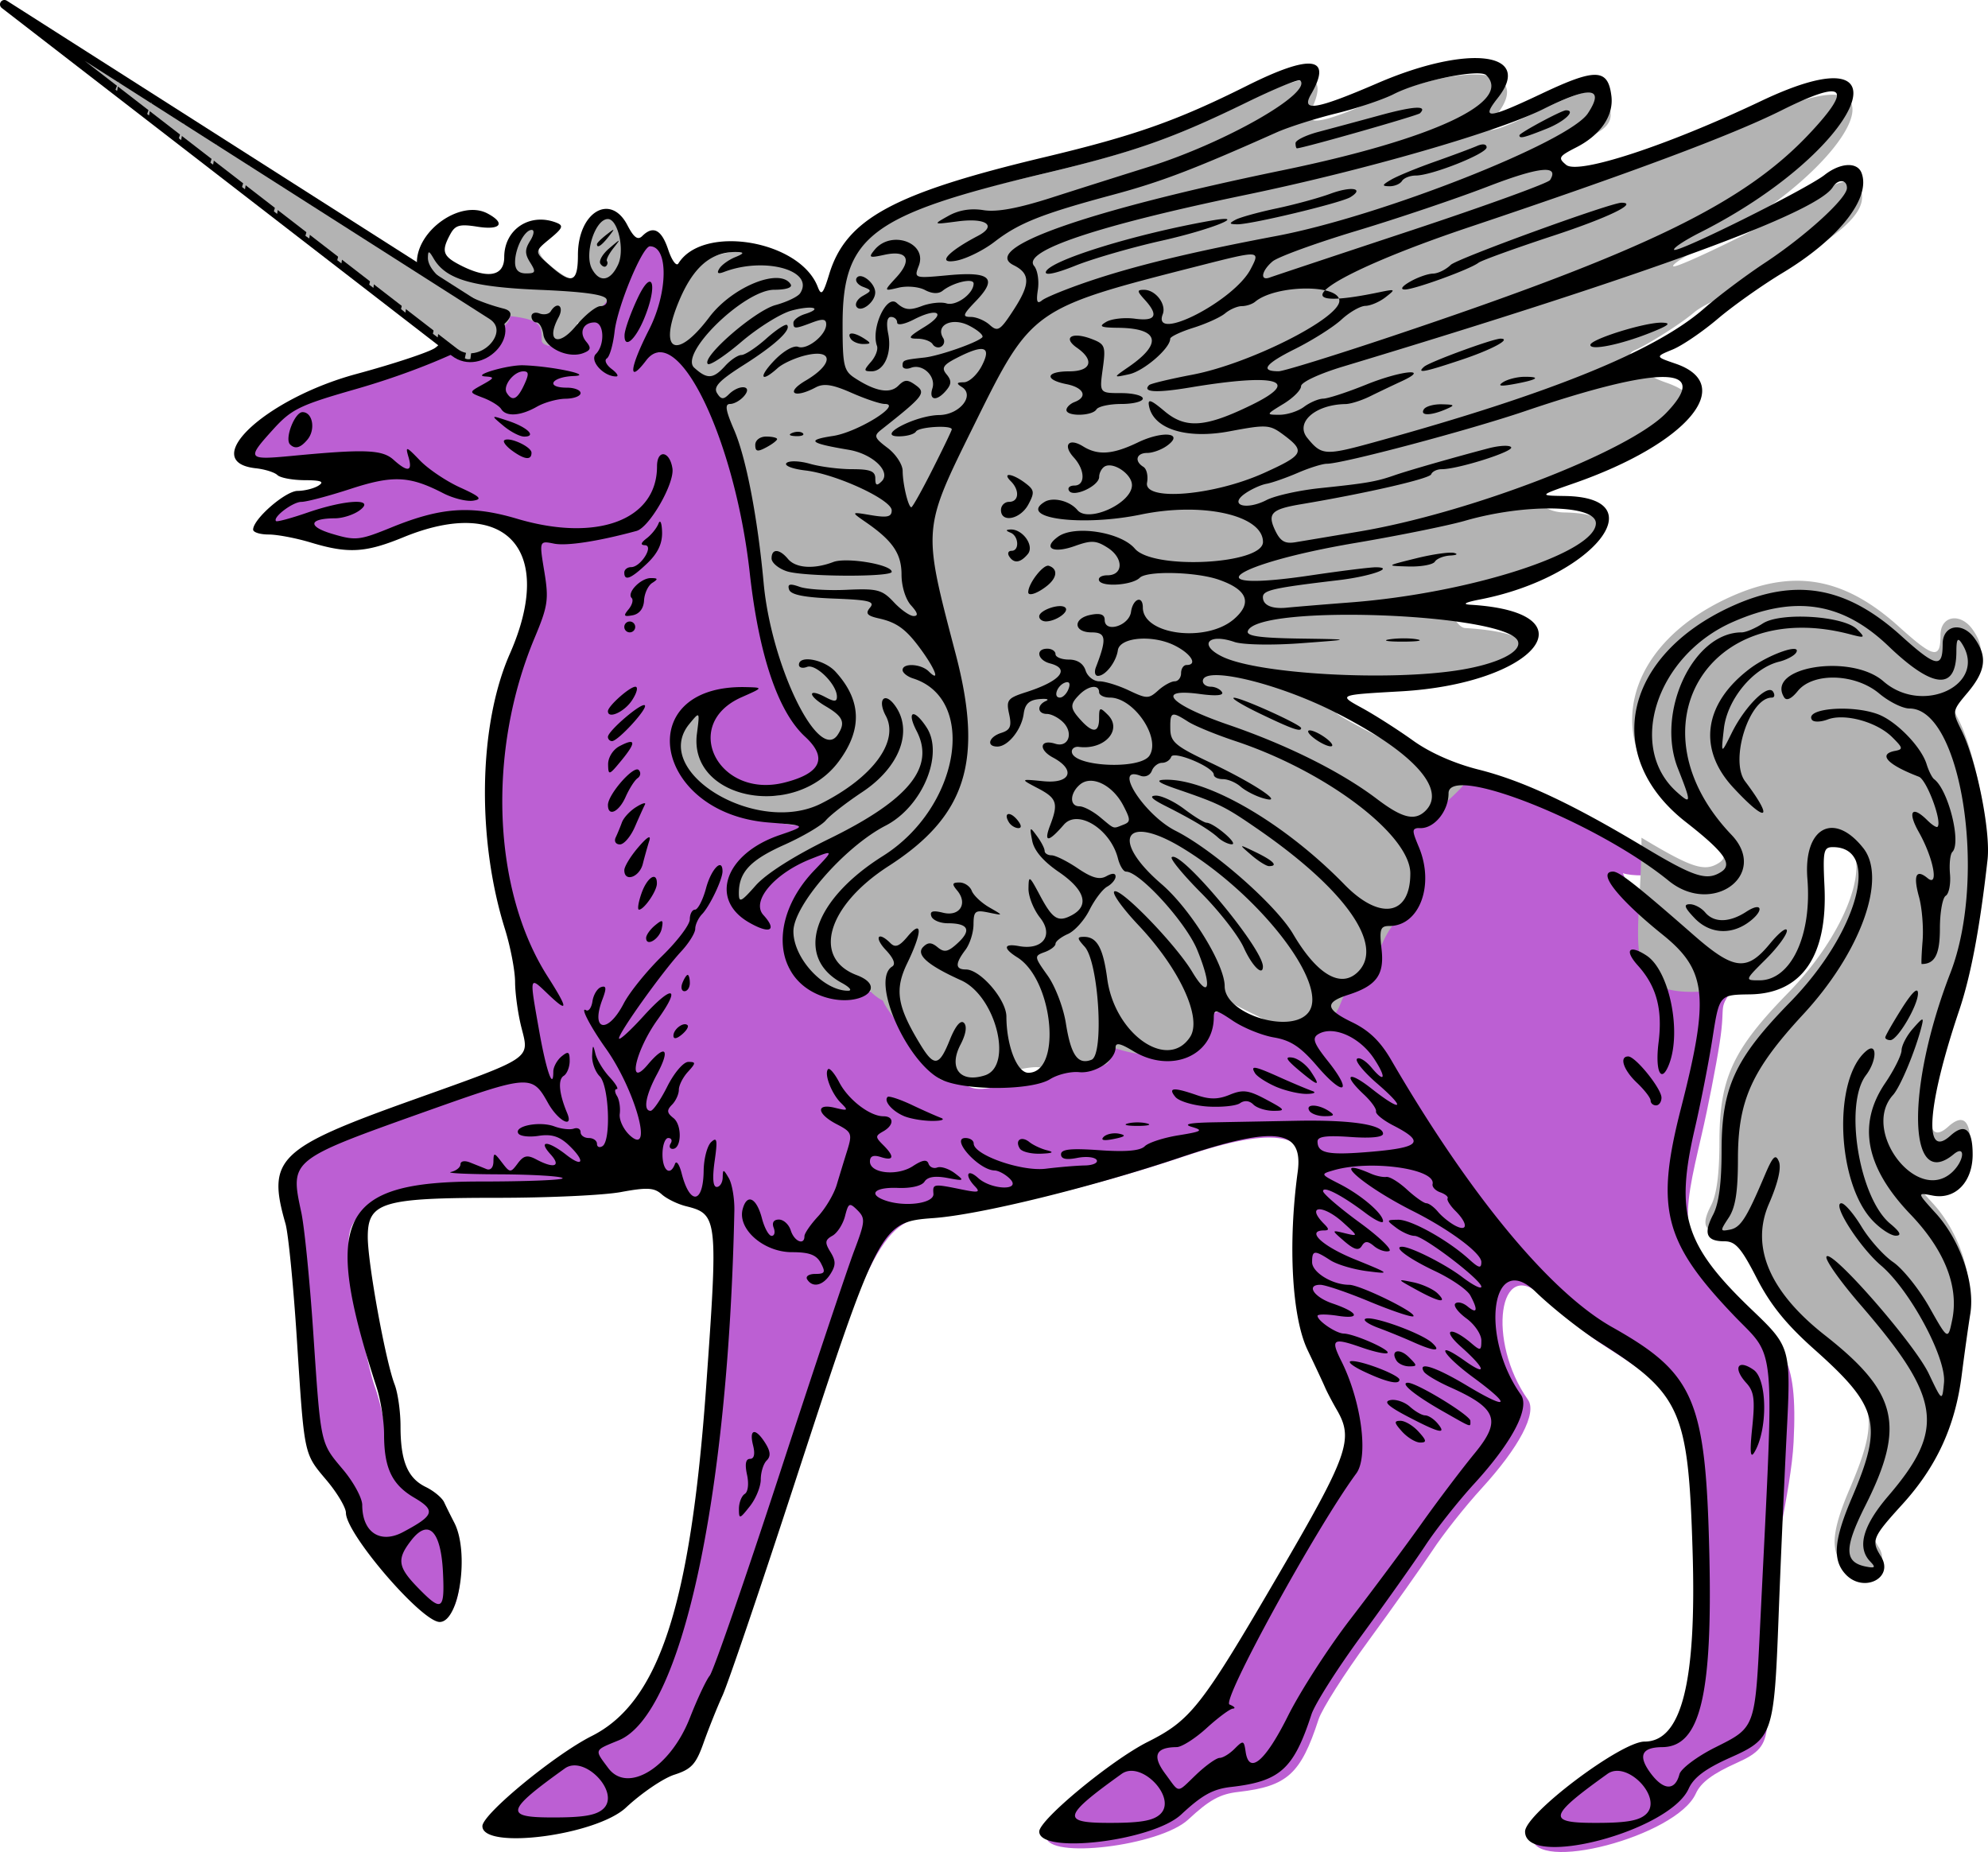 <svg xmlns="http://www.w3.org/2000/svg" viewBox="0 0 906.8 844.77"><path d="M263.388 147.279c-4.984 12.804-3.091 12.626-54.526 5.155 3.015-25.417-15.622-25.737-15.622-31.447 0-12.858 15.461-28.658 27.225-23.073 8.223 3.898 9.192 4.929-1.119 3.468-7.95-1.127-14.85 2.4-17.078 6.097-4.02 6.656.85 13.69 8.652 17.273 12.22 5.602 21.118 1.698 21.118-5.891 0-10.985 9.21-21.356 20.979-17.35 3.447 1.172 3.026 2.133-2.832 6.438-6.887 5.057-4.81 8.734 1.996 14.124 9.844 7.8 12.594 6.916 12.594-4.059 0-16.938 14.448-24.704 21.97-11.81 2.87 4.928 4.62 6.066 6.607 4.3 4.842-4.29 8.577-2.546 11.53 5.39 1.593 4.281 3.618 6.737 4.514 5.46-29.497 24.848-19.636 17.731-46.009 25.925z" fill="#b3b3b3"/><path d="M477.288 837.721c0-5.36 32.84-32.52 49.44-40.88 19.72-9.92 24.48-15.96 59.52-76.04 32.04-54.88 34.56-62.04 26.8-75.4-2-3.44-4.32-7.88-5.24-9.92-.88-2.08-4.52-9.88-8.12-17.4-7.16-14.96-9-48.32-4.52-81.2 2.68-19.64-12.098-23.864-55.218-9.343-40.84 13.76-89.825 25.23-111.15 26.79-24.36 1.8-29.604 4.498-68.964 125.06-15.2 46.56-29.357 85.246-31.837 90.726-2.48 5.44-6.36 15.16-8.64 21.56-3.48 9.84-5.52 12.08-13.28 14.6-5.064 1.6-15.016 8.36-22.124 15-13.64 12.76-53.886 19.763-60.668 13.97-4.136-3.534 32.932-32.56 49.836-41.08 30.612-15.36 45.04-59.32 52.2-159 5.52-77.24 5.966-84.57-8.474-88.17-3.88-.96-8.864-3.4-11.128-5.44-3.416-3.04-6.584-3.24-18.512-1.04-7.912 1.48-33.591.379-56.663.379-52.692 0-71.496 9.428-71.496 25.308 0 12 8.112 56.56 12.244 67.24 1.48 3.84 5.28 19.182 5.28 25.862 0 15.88 10.32 18.473 18.564 22.513 3.716 1.8 9.14 7.22 10.08 9.3.943 2.04-.868 6.2.712 9.24 7 13.52 3.95 37.893-5.025 37.893-8.204 0-39.866-36.325-39.866-45.885 0-2.4-3.928-9.04-8.732-14.76-10.588-12.6-10.188-10.72-13.692-65.12-1.56-24.2-3.876-47.64-5.148-52.04-8.52-29.6-3.564-34.44 58.016-56.44 55.168-19.72 53.292-18.48 49.572-33.16-1.556-6.16-2.84-15.44-2.86-20.64-.016-5.2-2.12-16.12-4.676-24.32-12.908-41.32-11.964-93.08 2.292-125.4 20.932-47.52 1.756-78.803-45.076-59.58-17.252 7.08-24.821 10.75-41.781 5.63-6.72-2.04-16.05-5.94-19.942-5.94s-7.722 1.583-7.722.343c0-4.8 12.156-14.714 17.716-14.75 3.216-.02 7.528-1.12 9.58-2.44 2.752-1.772 3.986-6.614-3.442-6.642-5.548-.02-11.148-1.068-12.448-2.328-1.304-1.256-5.728-2.652-9.836-3.1-26.58-2.884 1.326-27.57 42.994-38.83 16.612-4.488 32.692-9.792 35.728-11.788 5.596-3.676 24.631-7.082 20.807-7.082-5.768 0 10.271-3.223 10.271-9.807 15.642 1.717 14.173 5.25 14.49 11.637 2.947 5.684 20.847-.553 49.056-45.868 9.567 10.66 4.073-8.579 10.124 16.738 1.6 4.14-8.175 41.989-5.415 32.933 19.557 3.935 20.206 15.069 26.834 31.219 8.119 19.783 9.721 13.592 9.604 30.765-.117 17.173 7.917 38.93 10.258 52.476.585 3.386.144 21.189 21.546 60.733-5.773-11.788 30.914 41.214-40.901 19.899-16.535-18.79 6.857-38.763 6.857-38.763s-22.141-9.182-26.85 30.085c-1.772 14.783 47.126 33.42 61.123 30.16 8.75-2.036-25.523 6.145-30.11 16.126-5.958 12.962-9.346 13.757-4.692 21.212 4.653 7.455 11.853-18.482 45.607-25.681-17.608 26.733-22.351 36.022-22.19 45.067.328 18.492 19.608 19.2 28.199 22.062 8.59 2.861 8.517-6.677 15.833-.889 14.102 11.158 20.178 39.162 29.744 38.978 9.566-.184 8.452 4.583 17.968 3.449 9.516-1.134 18.834-7.521 28.097-7.719 19.953-.425 26.149 4.087 24.852-21.394-.366-7.184 31.038 15.784 39.609 13.831 8.57-1.953 5.168-17.8 12.094-19.388 6.925-1.589 22.563 6.881 24.649 6.41 8.341-1.884 16.534 3.34 20.198-3.837 3.37-6.6 12.338-1.383 28.558-35.285 9.024-17.11 20.325-14.096 21.634-24.57 1.49-3.6-8.727-27.479-7.034-26.274 26.814-1.504 1.277-26.649 35.16-25 20.16 5.04 42.56 15.52 75.4 35.24 22.92 13.76-20.12 11.895-13.56 7.736 15.142 38.486 48.667 46.673 52.688 52.57-9.284 12.67-4.607 7.215-7.687 26.855-1.68 10.8-5.36 29.64-8.2 41.84-8.92 38.68-12.36 50.24 17.88 79.24 18.24 17.44 26.16 20.08 24.04 61.04-1.12 22.48-10.68 56.68-11.52 79.2-2.04 54.04 5.32 58.32-14.32 67.08-11.16 5-16.48 9-18.76 14.04-8.76 19.52-74.64 36.8-74.64 19.6 0-8.08 43.76-41.04 54.48-41.04 16.96 0 23.8-27.16 21.92-87.24-1.96-64.08-5.24-71.32-42.8-95.12-8.2-5.2-21.24-15.48-28.92-22.92-19.96-19.16-25.48 20.4-6.6 47.08 4.24 6-3.88 21.52-21.12 40.4-7.48 8.16-17.64 21-22.56 28.52-4.96 7.48-18 25.92-29 40.92s-21.28 31.2-22.84 35.96c-8.12 24.96-14.32 30.52-36.52 33.08-8.4.92-13.36 3.68-22.92 12.6-13.04 12.12-64.72 18.32-64.72 7.76z" fill="#bc5fd3"/><path d="M326.878 180.041c-62.467-54.238 9.715-70.92 25.12-64.939 21.27 8.257 8.926 14.708 25.829 26.818 15.998-42.872 29.28-46.29 98.28-62.738 41.04-9.788 60.28-16.568 92.12-32.492 29.24-14.628 37.76-13.788 30.12 2.96-3.72 8.108 3.72 7.096 29.12-3.952 41.76-18.164 71.96-14.58 55.28 6.552-7.8 9.88-4.4 9.536 20.04-2.024 24.76-11.732 30.32-11.524 31.84 1.204 1.04 8.852-12.278 11.409-23.238 17.025-8.12 4.144-1.242 11.079 2.598 14.259 5.48 4.532 46.04-8.764 88.92-29.132 71.48-33.968 45 23.204-27.76 59.94-7.24 3.66-12.6 7.236-11.92 7.936 1.6 1.568 60.4-27.712 68.64-34.164 7.16-5.6 14.88-6.024 16.84-.924 4.4 11.468-13.479 22.898-39.159 38.358-9.28 5.588-29.838 11.873-36.798 17.781s-22.439 15.339-26.839 17.143c-7.96 3.28 4.517 11.598 13.797 14.774 28.12 9.628 1.121 24.087-50.399 42.059-16.2 5.648-7.882 17.085 4.118 17.269 42.16.648 1.963 28.842-48.798 38.802-7.08 1.36-.402 13.677 3.599 13.917 56.64 3.44 17.643 26.722-46.597 22.884-14.18.8-9.833 14.717-12.013 15.662-2.18.945 53.578 28.429 59.038 31.409.75.41-12.532 14.39-23.454 19.575-10.922 5.185 12.749 32.768-2.013 39.588s-13.891 28.229-24.662 33.545c-10.771 5.316-2.339 14.655-21.737 20.163-12.53 3.557-10.968-.032-25.275-6.863-15.416-7.36-14.21-9.23-16.822-3.602-17.574 37.85-50.842 14.936-49.21 19.223 1.95 5.118.55 7.526-2.734 7.944-3.283.417-21.965 4.043-27.542 1.2-5.577-2.844-38.601 9.677-43.533 5.012-.617-.583-1.509-1.5-2.601-2.667s-2.385-2.586-3.801-4.173a446.479 446.479 0 01-9.377-10.878c-1.609-1.93-3.19-3.862-4.665-5.715s-2.849-3.625-4.041-5.236c-1.192-1.61-2.205-3.059-2.961-4.262-.756-1.204-1.257-2.162-1.425-2.793-8.298-4.156-10.58-12.86-15.885-11.837-4.306.83 8.898 9.947 3.548 9.032-7.758-1.327-15.3.027-23.812-9.428-18.744-20.819 8.89-49.424 14.413-54.747s-8.44-5.455-43.87 22.86c-8.782-26.869 35.633-35.737 38.884-40.373.813-1.159-1.059-2.171-4.156-1.595-18.656 3.473-41.36-3.415-46.195-6.216-3.91-2.267-12.097-15.104-15.377-15.424-3.279-.32 3.294-28.63 5.015-28.1 7.086 2.184 5.153 22.44 13.599 31.267 8.445 8.827 23.592 11.662 26.473 10.814 22.478-6.612 25.566-16.583 13.584-32.222-15.732-20.534-24.008-63.964-38.79-139.93zM748.738 382.111c22.92 13.76 28.72 15.68 35.28 11.52 5.56-3.48 1.72-8.92-16.12-22.88-38.24-29.92-28.48-75.76 21-98.32 28.96-13.2 52.16-9.2 77.16 13.32 16.08 14.52 19.08 15.12 19.08 3.92 0-8.88 9.12-10.4 14.68-2.48 5.8 8.2 4.92 14.8-3.2 24.48-7.2 8.56-7.2 8.6-2.92 17.28 6.92 13.88 13.36 45.92 11.92 58.96-3.48 31.08-7.6 52.92-12.92 68.76-14.64 43.4-16.4 68.4-4.04 57.24 6.64-6 10.16-3.04 10.16 8.56 0 12.6-7.96 20.76-18.32 18.72-7.12-1.4-7.12-1.4 1.56 8.16 11.16 12.32 17.92 32 15.68 45.84-.92 5.68-2.68 18.24-3.92 28-2.96 23.24-11.44 41.68-27.08 58.88-13.68 15.04-14.28 16.48-9.76 23.72 6.24 9.92-8.12 17-16.28 8-5.92-6.52-5.12-15.72 3.08-34.84 14.24-33.44 12.24-41.4-17.24-67.64-12.84-11.44-20-20.32-26.24-32.48-7.04-13.72-9.68-16.76-14.64-16.76-8.28 0-9.76-3.44-5.2-12.2 2.6-5 3.84-14.44 3.84-29.2.04-28.88 6.08-41.92 31.28-67.72 30.84-31.56 41.64-70.68 19.48-70.68-4.24 0-4.6 1.68-3.84 17.68 1.56 31.96-10.28 49.16-34 49.48-63.764 12.124-48.395-12.997-48.48-67.32z" fill="#b3b3b3"/><g><path d="M474.038 835.451c0-5.36 32.84-32.52 49.44-40.88 19.72-9.92 24.48-15.96 59.52-76.04 32.04-54.88 34.56-62.04 26.8-75.4-2-3.44-4.32-7.88-5.24-9.92-.88-2.08-4.52-9.88-8.12-17.4-7.16-14.96-9-48.32-4.52-81.2 2.68-19.64-10.16-21.28-53.28-6.76-40.84 13.76-91.44 26.2-112.76 27.76-24.36 1.8-24.76 2.56-64.12 123.12-15.2 46.56-29.68 89.12-32.16 94.6-2.48 5.44-6.36 15.16-8.64 21.56-3.48 9.84-5.52 12.08-13.28 14.6-5.064 1.6-15.016 8.36-22.124 15-13.64 12.76-65.512 19.44-65.512 8.48 0-5.44 32.932-32.56 49.836-41.08 30.612-15.36 45.04-59.32 52.2-159 5.52-77.24 5.32-79.08-9.12-82.68-3.88-.96-8.864-3.4-11.128-5.44-3.416-3.04-6.584-3.24-18.512-1.04-7.912 1.48-33.268 2.64-56.34 2.64-52.692 0-59.224 2-59.224 17.88 0 12 8.112 56.56 12.244 67.24 1.48 3.84 2.696 12.4 2.696 19.08 0 15.88 3.216 23.64 11.46 27.68 3.716 1.8 7.524 4.96 8.464 7.04.944 2.04 3.008 6.2 4.588 9.24 7 13.52 2.336 45.32-6.64 45.32-8.204 0-42.772-40.2-42.772-49.76 0-2.4-3.928-9.04-8.732-14.76-10.588-12.6-10.188-10.72-13.692-65.12-1.56-24.2-3.876-47.64-5.148-52.04-8.52-29.6-3.564-34.44 58.016-56.44 55.168-19.72 53.292-18.48 49.572-33.16-1.556-6.16-2.84-15.44-2.86-20.64-.016-5.2-2.12-16.12-4.676-24.32-12.908-41.32-11.964-93.08 2.292-125.4 20.932-47.52-1.796-72.344-48.628-53.12-17.252 7.08-25.144 7.52-42.104 2.4-6.72-2.04-15.404-3.68-19.296-3.68s-7.076-1-7.076-2.24c0-4.8 14.74-17.62 20.3-17.656 3.216-.02 7.528-1.12 9.58-2.44 2.752-1.772 1.08-2.416-6.348-2.444-5.548-.02-11.148-1.068-12.448-2.328-1.304-1.26-5.728-2.652-9.836-3.1-26.58-2.884 4.232-31.768 45.9-43.028 16.612-4.488 32.692-9.796 35.728-11.788 5.596-3.676 13.056-19.16 9.232-19.16-5.768 0-17.408-13.288-17.408-19.872 0-14.828 20.144-28.812 32.224-22.372 8.444 4.5 5.992 7.716-4.596 6.028-8.164-1.3-10.16-.732-12.448 3.528-4.128 7.68-3.396 9.892 4.616 14.02 12.548 6.464 20.044 5.096 20.044-3.656 0-12.668 11.592-20.388 23.676-15.772 3.54 1.356 3.108 2.46-2.908 7.424-7.072 5.836-7.072 5.836-.084 12.052 10.108 8.996 12.932 7.976 12.932-4.684 0-19.532 14.836-28.488 22.56-13.616 2.948 5.68 4.744 6.996 6.784 4.96 4.972-4.948 8.808-2.936 11.84 6.212 1.636 4.94 3.716 7.772 4.636 6.3 11.2-18.044 55.56-10.54 63.6 10.768 1.6 4.14 2.44 3.164 5.2-5.888 7.68-25.196 29.28-36.932 98.28-53.38 41.04-9.788 60.28-16.568 92.12-32.492 29.44-14.744 39.32-13.448 29.36 3.852-4.72 8.16 2.4 6.96 30.4-5.124 41.44-17.876 71.32-14.148 54.76 6.828-7.8 9.884-4.4 9.54 20.04-2.02 24.76-11.732 30.32-11.524 31.84 1.204 1.04 8.852-5 17.648-15.96 23.26-8.12 4.148-8.52 4.844-4.68 8.024 5.48 4.528 46.04-8.764 88.92-29.136 71.48-33.964 45 23.208-27.76 59.94-7.24 3.664-12.6 7.236-11.92 7.94 1.6 1.568 60.4-27.712 68.64-34.164 7.16-5.604 14.88-6.024 16.84-.924 4.4 11.464-10.36 30.176-36.04 45.632-9.28 5.592-22.56 14.996-29.52 20.904s-16.2 12.216-20.6 14.024c-7.96 3.28-7.96 3.28 1.32 6.456 28.12 9.628 5.28 36.564-46.24 54.536-16.2 5.644-16.2 5.644-4.2 5.832 42.16.648 12.36 37.16-38.4 47.12-7.08 1.36-8.72 2.24-4.72 2.48 56.64 3.4 30.12 36.08-32.04 39.52-28.36 1.6-28.36 1.6-17.44 7.56 6 3.28 16.44 9.96 23.2 14.8 7.76 5.6 18.8 10.48 29.88 13.28 20.16 5.04 42.56 15.52 75.4 35.24 22.92 13.76 28.72 15.68 35.28 11.52 5.56-3.48 1.72-8.92-16.12-22.88-38.24-29.92-28.48-75.76 21-98.32 28.96-13.2 52.16-9.2 77.16 13.32 16.08 14.52 19.08 15.12 19.08 3.92 0-8.88 9.12-10.4 14.68-2.48 5.8 8.2 4.92 14.76-3.2 24.48-7.2 8.56-7.2 8.6-2.92 17.28 6.92 13.88 13.36 45.92 11.92 58.96-3.48 31.08-7.6 52.92-12.92 68.76-14.64 43.4-16.4 68.4-4.04 57.24 6.64-6 10.16-3.04 10.16 8.56 0 12.6-7.96 20.76-18.32 18.72-7.12-1.4-7.12-1.4 1.56 8.16 11.16 12.32 17.92 32 15.68 45.84-.92 5.68-2.68 18.24-3.92 28-2.96 23.24-11.44 41.68-27.08 58.88-13.68 15.04-14.28 16.48-9.76 23.72 6.24 9.92-8.12 17-16.28 8-5.92-6.52-5.12-15.72 3.08-34.84 14.24-33.44 12.24-41.4-17.24-67.64-12.84-11.44-20-20.32-26.24-32.48-7.04-13.72-9.68-16.76-14.64-16.76-8.28 0-9.76-3.44-5.2-12.2 2.6-5 3.84-14.44 3.84-29.2.04-28.88 6.08-41.92 31.28-67.72 30.84-31.56 41.64-70.68 19.48-70.68-4.24 0-4.6 1.68-3.84 17.68 1.56 31.96-10.28 49.16-34 49.48-13.96.2-13.96.2-17.04 19.84-1.68 10.8-5.36 29.64-8.2 41.84-8.92 38.68-4.44 52.88 25.8 81.88 18.24 17.44 18.24 17.44 16.12 58.4-1.12 22.48-2.76 59.32-3.6 81.84-2.04 54.04-2.6 55.68-22.24 64.44-11.16 5-16.48 9-18.76 14.04-8.76 19.52-74.64 36.8-74.64 19.6 0-8.08 43.76-41.04 54.48-41.04 16.96 0 23.8-27.16 21.92-87.24-1.96-64.08-5.24-71.32-42.8-95.12-8.2-5.2-21.24-15.48-28.92-22.92-19.96-19.16-25.48 20.4-6.6 47.04 4.24 6.04-3.88 21.56-21.12 40.44-7.48 8.16-17.64 21-22.56 28.52-4.96 7.48-18 25.92-29 40.92s-21.28 31.2-22.84 35.96c-8.12 24.96-14.32 30.52-36.52 33.08-8.4.92-13.36 3.68-22.92 12.6-13.04 12.12-64.72 18.32-64.72 7.76zm55.08-7.84c8.12-7.32-8.52-24.88-17.48-18.48-26.64 19.08-27.6 22.28-6.68 22.36 14.76.08 20.84-.88 24.16-3.88zm221.6 0c8.12-7.32-8.52-24.88-17.48-18.48-26.64 19.08-27.6 22.28-6.68 22.36 14.76.08 20.84-.88 24.16-3.88zm-475.6-2.48c8.1-7.32-8.524-24.88-17.472-18.48-26.648 19.08-27.6 22.28-6.692 22.36 14.768.08 20.84-.88 24.164-3.88zm270.7-15.84c4.32-4.08 9.04-7.44 10.52-7.44s4.56-1.88 6.84-4.2c3.92-3.92 4.24-3.84 5 1.4 1.56 10.68 8.96 4.4 19.32-16.36 5.6-11.2 18.48-31.2 28.64-44.36 10.16-13.2 24.64-32.64 32.16-43.2 7.52-10.6 18.52-25.12 24.4-32.28 12.28-14.96 10.2-20.48-11.24-30.08-5.76-2.56-11.12-5.76-11.96-7.08-3.04-4.92 5.44-2.16 19.64 6.36 19.12 11.48 20.68 9.32 2.8-3.8-14.28-10.52-17.84-17.48-3.84-7.56 10.56 7.52 9.52 3.56-1.76-6.44-9.16-8.16-4.44-9.48 5-1.36 3.96 3.36 4.36 3.24 4.36-1.44 0-2.8-3.08-7.36-6.84-10.08-3.76-2.76-6.04-5.8-5.04-6.76 1-1 3.52-.4 5.6 1.32 4.4 3.64 4.88 1.72 1.24-5.04-1.4-2.6-8.68-7.6-16.16-11.12-11.92-5.64-19.28-11.08-14.96-11.08 3.96 0 19.68 7.92 27.44 13.84 4.8 3.64 8.72 5.64 8.72 4.4 0-3.12-26.36-23.2-30.48-23.2-1.88 0-5.6-1.64-8.28-3.64-4.68-3.52-4.68-3.64.84-3.72 5.88-.08 22.68 9.28 32.32 18.04 4.48 4.08 5.6 4.32 5.6 1.24 0-4-14.36-14.72-31.08-23.16-23.32-11.72-39.08-25.76-19.28-17.12 2.36 1.04 5.52 1.68 7 1.48 1.52-.24 5.76 2.36 9.48 5.8 3.72 3.4 7.68 6.2 8.8 6.2s3.52 1.76 5.28 3.88 5.24 4.92 7.76 6.28c5.92 3.16 6.04-.88.2-6.68-2.4-2.4-4-4.96-3.56-5.68s-1.04-1.96-3.28-2.76c-2.24-.76-3.88-2.48-3.56-3.8 1.52-6.96-28.2-11.12-45-6.32-6.2 1.8-6.2 1.8 2.48 6.24 10.04 5.12 19.92 13.6 19.92 17.04 0 1.28-3.64-.44-8.08-3.8-10.72-8.08-19.28-12.48-19.28-9.92 0 1.16 7.44 7.56 16.56 14.24 9.12 6.64 15.24 12.56 13.6 13.08-1.6.56-4.68-.44-6.8-2.16-3-2.52-4.24-2.52-5.72-.12-1.4 2.24-3.44 1.68-7.92-2.16-6-5.2-6-5.2.24-3.68 6.2 1.48 6.2 1.48-.76-4.84-9.32-8.48-17.24-7.92-8.72.6 2.32 2.32 2.32 2.96 0 2.96-8.44 0-1 7.08 13.84 13.12 16.6 6.76 16.64 6.84 5.6 5.44-6.16-.8-13.72-3.04-16.72-5.04-7.16-4.64-8.2-4.52-8.2.96 0 4.68 9.28 10.32 16.88 10.32 4.96 0 30.96 12.72 29.32 14.36-.6.6-9.52-2.36-19.76-6.6-10.24-4.28-20.48-7.76-22.72-7.76-6.6 0-2.88 5.64 5.6 8.52 11.76 4 13.2 7.28 2.52 5.64-5.16-.8-9.36-.8-9.36 0 0 2.28 8.44 8 11.92 8.08 4.88.12 21.4 7.44 20 8.84-.68.68-6.08-.48-12-2.56-12.96-4.52-14.08-3.76-9.12 6.16 9.16 18.24 12.56 43.64 6.88 51.36-18.16 24.6-61.64 103.8-57.84 105.4 2.24.92 2.96 1.76 1.56 1.88-1.36.08-6.72 4.08-11.96 8.84-5.2 4.76-11.36 8.68-13.68 8.72-9.64.08-11.32 3.92-5.28 12.08 6.88 9.24 4.96 9.2 14.36.28zm93.76-156.24c-3.68-4.08-3.84-4.96-.76-4.96 2.04 0 5.76 2.2 8.24 4.96 3.68 4.04 3.84 4.96.76 4.96-2.04 0-5.76-2.24-8.24-4.96zm2.48-6.92c-8.92-4.68-11.16-6.8-7.88-7.48 2.48-.52 6.52.84 8.92 3s5.52 3.96 6.96 3.96 4 1.64 5.72 3.72c4.32 5.2.72 4.36-13.72-3.2zm15.64-2.64c-12.48-7.12-19.4-12.8-15.48-12.76 4.16.04 28.48 14.88 28.48 17.4 0 3 1.08 3.36-13-4.64zm-35.56-17.88c-5.44-2.56-7.96-4.72-5.52-4.76 5.08-.08 21.72 6.44 21.72 8.48 0 2.48-6.04 1.08-16.2-3.72zm14.84-5c-2.92-4.68 1.36-5.84 5.68-1.52 3.88 3.84 3.92 4.16.08 4.16-2.24 0-4.84-1.16-5.76-2.64zm7.6-8.44c-4.12-1.84-11.32-4.8-16-6.52-4.68-1.76-7.2-3.6-5.6-4.16 3.76-1.24 25.44 6.68 30.2 11 4.56 4.16 1.12 4.04-8.6-.32zm1.24-24c-8.72-4.8-8.72-4.8-1.24-3.28 4.08.84 9.12 3.12 11.12 5.04 4.92 4.84.68 4.08-9.88-1.76zm120.24 221.12c.68-2.52 7.92-8 16.12-12.12 18.72-9.4 18.36-8.36 20.76-57.32 6.44-131.6 7.52-119.28-12.24-140-31.8-33.36-35.68-48.56-23.92-94.4 13.04-50.88 11.76-62.88-8.36-79.08-20.48-16.48-30.16-28.8-22.64-28.8 2.88 0 10.88 6.28 37 29.16 18.2 15.88 24.08 16.48 34.56 3.72 4.2-5.12 7.68-7.8 7.72-5.92.04 1.84-4.28 7.72-9.6 13-9.68 9.64-9.68 9.64-2.92 9.64 14.36 0 24-20.4 21.88-46.36-1.88-23.36 12.08-30.96 25.52-13.92 10.92 13.84-1.24 47.52-27.44 75.8-23.48 25.4-29.72 39.2-29.76 65.8 0 15.08-1.12 22.24-4.2 26.92-4.04 6.12-4 6.36.52 5.48 4.88-.92 7.56-5.12 15.76-24.44 3.84-9.08 5.08-10.32 6.6-6.64 1.2 2.88-.44 9.92-4.6 19.44-8.4 19.48.4 40.08 25.68 59.88 33.12 26.04 36.72 41.12 18.4 77.56-9.92 19.72-9.76 26.08.6 27.96 3.8.72 4.12.24 1.6-2.36-6.16-6.36-3.44-16.28 8.12-29.8 26.28-30.64 24.28-44.64-12.44-87.16-9.16-10.56-16.2-20.48-15.68-22.04 1.52-4.56 40.04 39.36 46.68 53.28 6.12 12.84 6.12 12.84 6.96 4.08 1.08-11.28-15.44-42.04-28.68-53.36-9.92-8.48-22.64-28.44-18.12-28.44 1.48 0 5.64 4.84 9.2 10.72 3.6 5.92 10.08 13.16 14.44 16.16 4.32 2.96 11.72 12.16 16.44 20.48 8.52 15.12 8.52 15.12 10.44 5.92 3.16-15.2-3.44-31.96-19.04-48.24-20.52-21.44-24.28-41.04-11.52-59.84 4.08-6 7.44-12.76 7.48-14.96.04-2.24 2.36-6.72 5.2-9.92 4.64-5.28 5.04-5.36 3.92-.92-2.84 11.16-9.68 27.52-13 31.2-14.68 16.2 10.76 49.8 26.76 35.4 5.76-5.2 6.52-13.04.84-8.32-20.92 17.28-21.76-30.32-1.44-82.76 16.92-43.68 5-120.6-18.68-120.6-3.12 0-9.32-3.08-13.8-6.84-10.92-9.16-30.12-9.76-37.12-1.16-2.92 3.6-5.16 4.64-6.24 2.92-8.64-13.88 30.52-20.2 45.28-7.32 18.04 15.76 47.8 1.28 35.72-17.36-1.84-2.84-2.44-1.88-2.44 4.04-.12 17.64-10.64 16.72-30.88-2.64-21.08-20.2-42.84-23.56-71.16-11.08-34.76 15.32-48.44 57.16-25.36 77.64 6.56 5.84 6.6 4.88.36-10.92-10.12-25.6 6.96-62 29.08-62 1.92 0 6.24-1.84 9.68-4.08 8.12-5.28 36.92-3.48 43.04 2.72 3.84 3.88 3.6 4.04-3.36 2.2-65-17.04-100.36 42.88-54 91.48 17.32 18.16-8.64 37.24-28.6 21-32.84-26.72-100.44-53.56-100.44-39.92 0 7.96-6.32 15.88-12.68 15.88-4.16 0-4.2.64-.88 8.6 7.28 17.32.32 36.04-13.4 36.04-4.16 0-4.64 1.4-3.6 10.56 1.36 11.76-2.32 16.72-15.32 20.88-10.76 3.44-10.28 6.6 1.92 12.48 7.76 3.76 12.88 8.72 17.84 17.28 35.84 61.64 72.44 105.88 100.84 121.84 37.52 21.12 42.6 32.96 44.24 103.56 1.48 64.4-4.2 87.8-21.44 87.96-9.48.08-11.24 3.92-5.36 11.88 5.92 7.96 11.16 8.16 13.16.48zm33.2-158.2c1.32-12.8.84-16.4-2.72-20.28-6.24-6.88-3.88-11.04 3.36-5.96 6.28 4.36 6.48 27.56.28 37.68-1.8 2.96-2.08-.36-.92-11.44zm55.04-94.2c-16.6-17.24-18.4-64.8-2.96-77.56 5-4.16 4.88 4.44-.2 11.12-10.08 13.28-3.2 55.72 10.96 67.64 4.68 3.88 5.44 5.52 2.68 5.56-2.16.04-6.88-3-10.48-6.76zm-101.4-54.88c0-1.24-2.8-4.84-6.2-8.08-6.2-5.84-8.24-12.04-4-12.04 3.32 0 15.16 14.68 15.16 18.8 0 1.96-1.12 3.52-2.48 3.52s-2.48-1-2.48-2.2zm3.64-26.56c1.88-15.08-.92-25.6-9.48-35.08-6.32-7.04-3.96-9.72 3.96-4.52 10.36 6.76 16.12 34.48 10.32 49.56-3.6 9.32-6.48 3.36-4.8-9.96zm103.4-2.24c0-.68 3.36-6.56 7.44-13.04 4.8-7.6 7.44-10.12 7.48-7.08.04 5.48-9.32 21.36-12.6 21.36-1.28 0-2.32-.56-2.32-1.24zm17.04-44.28c.44-5.92-.28-14.76-1.6-19.64-2.8-10.04-1.4-13.08 3.88-8.72 5.24 4.36 2.68-9.12-4-21-5.32-9.4-3.2-12.44 3.84-5.44 2.12 2.12 4.24 3.48 4.68 3 2.24-2.2-4.92-21.48-8.52-22.84-14.32-5.48-18.76-10.24-10.96-11.76 3.88-.72 3.76-1.36-1.12-6.2-7-7.04-21.76-11.08-29.48-8.16-3.28 1.24-6.52 1.28-7.24.12-3.24-5.2 18.28-6.96 30.2-2.48 8.28 3.12 19.64 14.76 22.12 22.72.96 3.12 2.52 6.2 3.44 6.88 6.48 4.84 12.52 29 8.32 33.2-1 1-1.48 5.52-1.08 10.08s-.48 9.04-1.96 9.92c-1.44.92-2.64 7.6-2.64 14.88 0 11.84-2.28 16.24-8.32 16.24-.24 0-.04-4.84.44-10.8zm-104.16-10.28c-4.52-4.76-4.96-6.2-2-6.2 2.12 0 5.24 1.68 6.96 3.72 4.04 4.84 11.08 4.72 18.76-.28s8.24-.2.6 5.12c-8.12 5.64-17.64 4.76-24.32-2.36zm17.72-59.48c-16.28-17.6-13.4-38.24 7.56-54.12 8.76-6.64 24-11.92 21.16-7.32-.88 1.4-4.4 3.28-7.84 4.12-11.84 2.96-23.56 17.2-25.08 30.44-1.36 11.96-1.36 11.96 3.56 2.04 5.96-12.08 16.52-22.6 18.88-18.8.92 1.48.64 2.68-.6 2.68-10.24 0-19.36 28.64-12.16 38.2 13.36 17.72 9.96 19.44-5.48 2.76zm-475.88 424.48c3.4-8.72 7.52-17.44 9.08-19.32 1.6-1.88 15.84-43.04 31.68-91.44 15.8-48.44 31.24-94.56 34.24-102.44 5-13.24 5.12-14.72 1.48-18.4-3.68-3.64-4.12-3.4-5.68 2.64-.92 3.64-3.48 7.68-5.72 8.96-3.44 1.92-3.6 3.12-.96 7.4 2.52 4.08 2.52 6.08.04 10.04-3.36 5.36-8.16 6.48-10.64 2.48-.84-1.36.8-2.48 3.68-2.48 4.44 0 4.8-.72 2.56-4.96-2.04-3.76-5.24-4.96-13.2-4.96-12.84 0-24.84-10.48-22.48-19.56 1.96-7.44 6.36-5.32 8.84 4.24 1.16 4.36 3.12 7.88 4.4 7.88s1.72-1.64.92-3.72c-.88-2.32 0-3.72 2.4-3.72 2.12 0 4.56 2.24 5.4 4.96 1.6 5.04 6.24 6.96 6.24 2.64 0-1.32 2.8-5.36 6.2-9.04s7.24-10.12 8.52-14.4c1.28-4.24 3.44-11.36 4.84-15.8 2.32-7.52 2-8.32-4.8-11.84-9.2-4.76-9.72-9.72-.76-7.48 5.88 1.44 6.16 1.24 2.64-2.24-4.36-4.32-7.8-13.44-5.84-15.4.68-.72 3 2 5.08 6 4.08 7.88 13.96 15.48 20.12 15.48 5 0 4.92 4.12-.12 6.92-3.6 2.04-3.6 2.56 0 6.16 5.36 5.32 4.96 7.44-1.04 5.52-3.4-1.08-4.96-.44-4.96 2.04 0 5.44 12.44 6.76 19.56 2.12 4.4-2.88 6.48-3.2 7.16-1.12.56 1.6 2.36 2.36 4 1.72 1.68-.6 5.24.56 7.96 2.6 4.6 3.48 4.36 3.64-3.44 2.16-5.64-1.04-9-.48-10.36 1.72-1.24 1.92-6.12 3.08-12.2 2.84-10.2-.4-13.68 2.68-6.24 5.52 8.96 3.4 22.88 1.68 22.52-2.84-.36-4.6-.16-4.64 13.36-1.88 7.12 1.44 8.16 1.2 5.6-1.48-4.88-5.08-3.64-8.44 1.44-3.84 6.12 5.52 20 5.88 14.48.36-2.04-2.04-5.2-3.76-7-3.8-7.24-.16-20.36-14.8-13.28-14.8 2.08 0 3.76 1.12 3.76 2.48 0 5.28 21.88 12.92 32.92 11.52 5.84-.72 13.8-1.4 17.64-1.48 3.84-.04 6.32-1.2 5.52-2.52-.84-1.32-4.84-1.72-8.88-.92-5.04 1-7.36.48-7.36-1.64 0-2.36 4.44-2.8 17.56-1.88 12.04.84 18.52.28 20.64-1.8 1.64-1.64 8.6-3.92 15.4-5 10.64-1.72 11.48-2.24 6.16-3.8-4.32-1.24-1.28-1.92 9.96-2.12 8.88-.16 26.24-.48 38.56-.72 24.2-.4 38.6 1.8 38.6 5.92 0 1.6-5.56 2.16-14.92 1.48-10.92-.76-14.96-.24-14.96 2.04 0 5.52 4.92 6.4 25.2 4.64 21.76-1.92 23.8-4.48 9.52-11.84-4.72-2.4-8.32-5.32-8.04-6.48s-2.24-4.68-5.6-7.8c-9.72-9.12-7.08-11 3.56-2.6 13.92 10.96 16.08 9.32 2.76-2.16-6.16-5.28-10.4-10.44-9.4-11.44 1-.96 4.04.88 6.76 4.16 6.04 7.2 6.72 4.44 1.04-4.2-6.6-10.04-18.84-15.36-25.56-11.16-2.84 1.8-1.92 4.2 4.68 12.48 11.36 14.32 7 16.16-5.04 2.12-7.6-8.88-12.08-11.84-19.76-13.16-5.44-.92-13.84-4.32-18.68-7.56-7.64-5.16-8.72-5.4-8.76-1.68-.04 17.68-19.56 25.88-36.72 15.48-5.92-3.6-8.08-4.04-8.08-1.64 0 5.76-9.2 11.96-16.6 11.24-3.88-.4-9.84 1.04-13.28 3.2-8.04 5.04-37.08 5.4-48.68.6-16.08-6.72-33.6-45.68-23.32-52 1.68-1.04.64-3.76-2.96-7.56-5.48-5.84-3.48-8.72 2.16-3.08 2.2 2.2 4.08 1.44 7.88-3.12 6.76-8.04 6.64-1.92-.2 12.2-5.88 12.12-4.72 19.6 5.88 37.04 6.36 10.48 8.64 10.16 13.52-2.04 2.56-6.36 4.92-9.2 6.44-7.72 1.48 1.48.92 5.16-1.6 9.96-5.56 10.72-.12 17.56 11.08 14 13.16-4.12 5.12-36.24-10.84-43.4-15.24-6.88-20.76-11.72-17.2-15.24 2.16-2.16 3.76-2.12 6.56.2 3.04 2.52 4.76 2.16 9.28-2.04 6.28-5.84 4.68-8.92-4.68-8.92-3.52 0-6.88-1.44-7.48-3.2-.8-2.32.68-2.76 5.36-1.6 7.56 1.88 11.4-4.16 6.44-10.12-2.52-3-2.32-3.68 1.04-3.68 2.28 0 4.8 1.72 5.6 3.8s4.4 5.48 8 7.56c6.56 3.76 6.56 3.76-.28 2.36-6.16-1.28-6.88-.72-6.92 5.44-.04 3.8-1.72 9.04-3.76 11.68-4.68 6.2-4.6 8.84.28 8.84 6.64 0 18.48 13.8 18.48 21.52.04 13.24 4.84 25.6 10 25.6 15.48 0 11.4-42.44-5.08-52.68-6.52-4.08-6.24-6.4.68-5.12 10.92 2.04 16.12-4.84 9.8-12.88-3-3.76-5.4-9.8-5.32-13.36.08-6.12.36-5.96 4.96 2.64 6 11.36 8.44 12.92 14.8 9.52 8.16-4.36 6-11.52-5.88-19.68-7.16-4.88-11.36-9.8-12.2-14.32-1.24-6.4-1.08-6.56 2.16-2.12 1.96 2.64 3.52 5.68 3.52 6.8 0 1.08 1.4 2 3.16 2 1.72 0 7.12 2.68 11.96 5.96 6.44 4.36 9.92 5.32 13 3.6 2.76-1.52 4.24-1.48 4.24.12 0 1.36-1.72 3.44-3.8 4.6-2.12 1.16-5.76 5.96-8.12 10.68-2.32 4.68-6.8 9.64-9.88 10.96-3.08 1.36-5.6 3.36-5.6 4.44s-2.2 2.8-4.96 3.8c-4.84 1.76-4.8 2.04 1.32 10.64 3.48 4.84 7.24 14.64 8.36 21.8 2.32 14.6 5.44 19.08 11.68 16.68 5.84-2.24 3.32-44.48-3.08-51.56-3.56-3.92-3.6-4.52-.32-4.52 5.92 0 8.72 5.04 10.6 19.16 3.4 25.12 27.52 42.08 37.76 26.56 5.68-8.6-4.68-31.08-23.52-51.04-7.28-7.72-12.24-14.64-11-15.4 2.88-1.8 28.04 24.2 35.52 36.68 7.8 13 9.24 7 2.32-9.92-5.08-12.52-26.24-35.8-32.52-35.8-1.2 0-2.84-2.72-3.68-6-3.36-13.36-18.36-22.72-24.68-15.4-7.12 8.24-9.32 8.28-6.2.16 3.8-9.96 3-12.28-5.68-16.8-8.08-4.24-8.08-4.24 2.48-3.2 12.48 1.28 15.08-5.12 4.44-10.8-6.8-3.64-5.96-8.52 1.08-6.28 6 1.88 8.44-4.92 3.56-9.8-2.12-2.12-5.44-3.8-7.36-3.8-4.4 0-4.72-4.04-.48-5.92 1.72-.76.32-1.16-3.08-.84-4.56.4-6.48 2.2-7.08 6.76-1 7.2-7.16 14.88-12 14.88-5.2 0-3.92-4.44 1.8-6.24 4.12-1.32 4.8-3 3.56-8.64-1.4-6.36-.72-7.24 7.96-10 15.52-5 20.12-10.6 10.72-13.04-5.8-1.52-6.76-6.72-1.24-6.72 2.04 0 3.72 1.12 3.72 2.48s2.76 2.48 6.08 2.48c3.88 0 6.6 1.8 7.64 4.96.84 2.72 3.68 4.96 6.28 4.96s8.68 1.88 13.48 4.16c8.2 3.88 9.04 3.88 13.36 0 2.52-2.28 5.92-4.16 7.52-4.16s2.92-1.68 2.92-3.72 1.12-3.72 2.48-3.72c5.16 0 2.24-5-5.12-8.76-10.04-5.2-25.32-4-26.2 2.04-.76 5.36-5.68 11.68-9.08 11.68-1.36 0-1.76-1.8-.92-3.96 5.04-13.08 4.68-15.88-1.96-15.88-8.4 0-8.64-6.48-.28-8.04 4.28-.84 6.24-.12 6.24 2.36 0 6.08 11.08 2.72 12-3.64.84-6.08 5.4-7.8 5.4-2.04 0 12.52 29 16.2 41.6 5.28 8.48-7.36 6.16-13.4-6.96-17.96-10.32-3.6-32.72-4.16-36.04-.88-3.36 3.36-17 4.36-18.52 1.36-.68-1.36 1-2.48 3.72-2.48 7.32 0 7.52-7.76.32-12.48-5.4-3.48-7.52-3.6-15.04-.92-10.12 3.64-14.96 1.04-7.76-4.2 7.44-5.44 28.6-2.16 35.04 5.44 8.36 9.8 58.44 7.16 58.44-3.04 0-12.2-27.48-18.364-55.68-12.52-26.96 5.56-56.16 1.76-44-5.724 3.88-2.404 11.52-.544 15.04 3.68 4.96 6.004 24.88-3.1 24.88-11.372 0-5.024-8.6-10.844-12.52-8.452-1.32.828-2.44 2.932-2.44 4.68 0 4.148-11.72 9.58-13.72 6.356-.84-1.312.24-2.384 2.4-2.384 5.08 0 4.96-7.104-.28-12.844-5.16-5.668-2.28-9.092 4.24-5.044 6.8 4.236 13.56 3.748 25.08-1.812 11.36-5.452 21.28-4.328 13.28 1.496-2.48 1.828-6.56 3.32-9.04 3.32-5 0-6.04 3.732-1.8 6.348 1.52.92 2.24 4.156 1.68 7.184-1.68 8.668 30.48 5.984 53.52-4.468 18.04-8.176 18.84-9.788 8.64-17.388-6.24-4.62-7.64-4.712-24.52-1.54-19.56 3.676-34.6-.992-36.72-11.396-.72-3.576.68-3.132 7.12 2.276 9.6 8.048 18.6 7.384 39.68-2.928 23.08-11.284 11.52-14.552-28.12-7.94-15.4 2.576-21.96 2.188-18.64-1.104.64-.656 9.56-2.792 19.8-4.744 25.88-4.928 66.96-25.596 66.96-33.68 0-7.712-29.08-7.38-38.44.44-1.32 1.088-4.04 1.976-6.04 1.976s-5.44 1.476-7.6 3.28-8.68 4.772-14.52 6.596c-5.8 1.824-10.56 4.084-10.56 5.016 0 4.336-12 14.7-18.68 16.168-7.48 1.636-7.48 1.636-.2-3.388 15.56-10.74 13.72-17.58-4.8-17.788-8.12-.096-9.12-.588-5.48-2.708 2.48-1.424 8.36-2.072 13.08-1.436 9.52 1.276 10.96-1.512 4.48-8.644-3.6-3.944-3.64-4.536-.32-4.536 5.24 0 10.28 6.568 8.52 11.128-5.12 13.26 32.52-6.036 40.08-20.552 4.52-8.632 4.44-8.64-23.2-1.608-76.72 19.536-76.64 19.484-103 72.828-23.6 47.788-23.48 46.508-8.4 104.068 12.88 49 4.96 74.12-30.48 96.96-28.04 18.04-35.08 42-14.64 49.76 15.16 5.72 1.08 15.16-14.84 9.92-23.24-7.64-25.4-35.88-4.44-57.72 8.92-9.32 8.92-9.32-1.32-5.28-16.8 6.56-27.68 19.32-21.92 25.68 6.52 7.16 2.96 8.92-6.68 3.32-18.08-10.48-10.84-31.2 13.92-39.72 12.72-4.4 12.72-4.4-4.88-5.8-52.776-4.24-62.76-62.88-10.52-61.76 8.2.2 8.2.2-1.84 4.64-27.84 12.36-10.68 46.48 19.56 38.92 16.76-4.2 19.96-11.28 9.4-21-12.32-11.4-21-37.16-25.16-74.48-6.8-61.528-33.16-115.708-47.264-97.1-8.4 11.092-7.7 3.692 1.332-14.072 8.664-17.032 8.872-37.976.384-37.976-3.452 0-14.824 27.42-16.12 38.856-.676 5.976-2.268 11.504-3.536 12.284s-.28 2.952 2.196 4.824c2.48 1.872 3.388 3.404 2.02 3.404-5.772 0-12.256-7.232-9.204-10.268 4.196-4.18 3.764-14.376-.612-14.376-5.24 0-7.256 4.632-3.816 8.76 2.388 2.864 2.12 3.912-1.32 5.228-6.84 2.616-17.324-2.252-18.216-8.456-.436-3.044-1.836-5.532-3.112-5.532-1.272 0-2.316-1.236-2.316-2.744 0-1.512 1.644-2.12 3.656-1.352 2.008.772 4.316.332 5.124-.972 3.024-4.876 6.304-2.316 3.564 2.78-5.844 10.876-.216 13.728 7.852 3.976 4.156-5.02 9.248-9.128 11.316-9.128s3.3-1.396 2.732-3.1c-.712-2.152-10.1-3.48-30.708-4.34-30.764-1.288-42.624-4.8-48.156-14.264-2.136-3.652-2.552-3.72-2.616-.432-.152 7.828 15.632 18.464 34.512 23.264 14.416 3.664-22.94 23.996-67.552 36.768-25.428 7.28-29.196 9.116-37.492 18.264-12.36 13.624-12.004 14.112 8.832 12.124 32.956-3.14 40.88-2.832 46.012 1.792 6.504 5.864 8.808 5.444 6.828-1.252-1.504-5.084-1.04-4.944 5.204 1.552 3.768 3.924 12 9.472 18.292 12.328 9.224 4.192 10.384 5.36 6 6.04-2.988.464-9.152-1.076-13.696-3.42-15.34-7.92-22.888-8.268-42.268-1.944-9.96 3.248-20.028 5.908-22.372 5.908-3.968 0-13.28 7.096-11.564 8.776.424.44 6.92-1.32 14.436-3.916 17.424-5.988 31.128-6.6 23.776-1.06-2.66 2.016-7.7 3.656-11.204 3.696-12.208.04-12.816 3.76-1.18 7.16 10.492 3.12 12.328 2.88 26.692-2.96 22.692-9.264 36.412-10.216 57.388-4 36.508 10.84 63.86.6 63.86-23.9 0-7.92 5.84-7.1 7.032.984 1.004 6.832-10.52 26.876-16.376 28.476-17.18 4.68-31.792 6.96-37.588 5.8-6.804-1.36-6.804-1.36-4.476 12.72 2.1 12.72 1.66 15.72-4.42 30.24-21.684 51.76-19.26 115 5.924 154.48 9.544 14.96 9.572 17 .104 7.96-8.58-8.2-8.464-8.68-3.94 16.92 3.192 18.04 6.432 27.36 6.432 18.52 0-2.12 1.68-5.2 3.736-6.92 3.112-2.56 3.732-2.24 3.732 2.04 0 2.8-1.224 5.88-2.724 6.8-2.724 1.68-2.132 8.12 1.556 16.92 3.136 7.48-4.172 3.64-8.764-4.64-7.2-12.92-8.412-12.84-54.916 3.68-63.004 22.44-62.748 22.2-57.564 46.36 1.408 6.56 3.836 30.92 5.404 54.08 3.544 52.52 3.156 50.72 13.66 63.24 4.8 5.72 8.728 12.96 8.728 16.12 0 12.44 8.184 17.88 18.576 12.36 14.36-7.64 15.076-9.84 5.112-15.72-10.148-5.96-13.728-13.48-13.728-28.92 0-6-1.556-15.72-3.456-21.56-25.124-77.2-16.88-93.68 46.824-93.72 21.8 0 38.92-.68 38.052-1.56-.872-.88-13.664-1.64-28.428-1.72-14.764-.04-24.884-.52-22.488-1.08 2.396-.52 4.356-2.12 4.356-3.52 0-1.44 1.892-1.8 4.36-.8 2.396.96 5.756 2.28 7.468 3 1.82.72 3.148-.64 3.192-3.36.076-4.32.3-4.32 3.888.36 3.672 4.8 3.936 4.8 7.188.44 2.7-3.64 4.384-4 8.396-1.88 8.228 4.4 11.596 3.24 6.596-2.28-5.904-6.48-1.24-6.36 7.132.2 8.016 6.28 8.74 2.72.932-4.6-4.128-3.84-7.728-4.92-13.48-4.04-4.312.68-8.496.2-9.292-1.08-2.108-3.4 9.652-5.72 16.4-3.24 3.176 1.2 7.176 1.64 8.888 1.04s3.112.12 3.112 1.6 1.684 2.68 3.736 2.68c2.056 0 3.736 1.2 3.736 2.64s1.12 1.92 2.488 1.08c4.012-2.44 3.028-27.64-1.244-31.88-2.052-2.04-3.604-6.32-3.444-9.48.252-5.08.432-5.16 1.492-.8.664 2.72 3.528 7.48 6.372 10.56 2.84 3.04 4.34 5.56 3.336 5.56s-.952 1.4.112 3.12c1.068 1.68 1.64 5.4 1.28 8.2-.364 2.8 1.768 7.24 4.736 9.92 10.82 9.64 2.256-21-11.104-39.8-6.98-9.8-11.832-19.12-9.076-17.44 1.212.76 2.564-1.08 3.004-4.08.444-2.96 2.212-5.88 3.936-6.44 2.396-.8 2.54.52.62 5.56-5.528 14.48 2.352 16.04 9.688 1.92 2.656-5.12 10.524-14.84 17.484-21.64 6.944-6.76 12.664-14.28 12.664-16.72s1.08-4.44 2.36-4.44c1.32 0 3.64-4.48 5.08-9.92 2.4-8.76 7.48-13.92 7.48-7.56 0 3.68-5.8 15.88-9.32 19.52-1.72 1.8-3.12 4.8-3.12 6.68s-2.88 6.52-6.4 10.32c-8.448 9.08-28.488 37.08-28.38 39.68.044 1.12 5.076-3.44 11.18-10.16 13.22-14.56 17.32-13.6 6.476 1.52-10.224 14.2-14.136 32.04-4.524 20.6 8.124-9.64 10.428-7.16 4.152 4.48-5.14 9.56-6.36 16.6-2.872 16.6 1.128 0 4.568-5 7.648-11.16 3.12-6.2 7.36-11.16 9.56-11.16 3.52 0 3.52.48-.2 4.56-2.28 2.48-4.12 6.16-4.12 8.16s-1.4 5.08-3.108 6.8c-2.492 2.52-2.364 3.72.628 6.08 4.04 3.12 3.76 14.08-.32 14.08-1.36 0-1.776-1.12-.928-2.48.844-1.36.352-2.48-1.1-2.48s-2.636 3.36-2.636 7.44c0 7.48 3.56 10.16 5.704 4.36.64-1.72 2 .24 3.04 4.32 3.76 14.72 9.88 13.96 10.04-1.28.08-5.4 1.6-11.24 3.4-12.96 2.72-2.56 3-1.04 1.6 8.68-1.08 7.72-.76 11.76.96 11.76 1.44 0 2.68-1.96 2.72-4.32.08-3.96.32-3.92 2.8.32 1.48 2.56 2.64 9.28 2.52 14.88-2.76 131.76-24.12 229.68-52.704 241.52-11.452 4.72-11.204 4.08-4.844 12.64 8.812 11.88 28.308-.08 37.228-22.8zm22.4-95.4c0-2.84 1.2-5.88 2.64-6.8 1.52-.92 1.96-4.68 1.04-8.8-1.04-4.8-.6-7.2 1.36-7.2 1.92 0 2.4-2.2 1.4-6.2-1.92-7.6 1.12-8.12 5.6-.96 2.36 3.76 2.56 6 .6 7.92-1.48 1.48-2.68 5.36-2.68 8.64 0 3.24-2.24 8.76-5 12.24-4.64 5.88-4.96 5.96-4.96 1.16zm128.12-164.36c-2.4-3.84.72-5.92 4.4-2.92 1.76 1.4 5.44 3.12 8.16 3.76 3.32.84 2.32 1.32-2.96 1.52-4.36.16-8.68-.88-9.6-2.36zm38.24-5.32c1.32-1.32 4.52-1.96 7.04-1.44 3.44.72 2.8 1.36-2.4 2.4-4.56.92-6.2.6-4.64-.96zm11.04-6.12c2.4-.64 6.32-.64 8.72 0 2.4.6.44 1.12-4.36 1.12s-6.76-.52-4.36-1.12zm-101.84-3.24c-5.48-2.2-9.68-6.96-7.76-8.84.56-.6 5.44 1 10.84 3.52 5.36 2.56 11.44 5.24 13.48 6s.36 1.4-3.72 1.4c-4.12.04-9.88-.92-12.84-2.08zm184.64-2.52c-1.96-3.16 3.8-3.16 8.72 0 3.04 1.96 2.72 2.44-1.72 2.44-3 .04-6.16-1.08-7-2.44zm-46.48-1.96c-6.4-.44-13-2.4-14.64-4.36-3.56-4.32-.88-4.52 9.76-.84 5.92 2.04 9.76 2 15-.16 6.04-2.48 8.56-2.16 16.72 2.2 8.68 4.64 9 5.12 3.28 5.12-3.44 0-7.6-1.28-9.2-2.88-1.8-1.8-4.08-2-6.08-.6-1.76 1.24-8.44 1.92-14.84 1.52zm31.2-9.04c-4.28-1.88-8.52-4.6-9.48-6.12-2.32-3.76-.44-3.44 11.72 2.04 5.8 2.6 12.24 5.28 14.28 6 2.08.68 1 1.32-2.48 1.36-3.44.04-9.72-1.44-14.04-3.28zm10.28-7.68c-5.64-4.8-6.32-6.12-2.76-5.6 2.56.4 6.36 3.24 8.4 6.32 4.76 7.16 3.6 7-5.64-.72zm-285.08-15.6c0-3 4.72-6.48 6.44-4.76.64.64-.56 2.56-2.64 4.28-2.36 1.96-3.8 2.16-3.8.48zm4.08-24c.8-2.04 1.88-3.72 2.4-3.72.56 0 1 1.68 1 3.72s-1.12 3.72-2.44 3.72-1.76-1.68-.96-3.72zm-16.536-20.56c0-1.32 1.812-3.88 4.024-5.72 3.48-2.88 3.9-2.68 3.112 1.36-.936 4.8-7.136 8.6-7.136 4.36zm-2.116-20.36c2.596-7.4 7.168-10.24 7.02-4.36-.088 3.44-5.868 11.8-8.16 11.8-.804 0-.292-3.36 1.14-7.44zm-7.832-10.56c.008-1.68 2.9-6.44 6.428-10.52 4.052-4.72 5.876-5.76 4.956-2.88-.8 2.52-2.132 7.28-2.96 10.56-1.54 6.08-8.444 8.44-8.424 2.84zm-3.956-14.88c.8-1.68 2.084-4.8 2.86-6.92.772-2.12 3.696-5.28 6.496-7 2.8-1.76 4.604-2.28 4.004-1.12-.596 1.12-2.644 5.68-4.552 10.08-1.904 4.44-4.992 8.08-6.86 8.08s-2.744-1.4-1.948-3.12zm179.4-6.96c-2.68-4.32.36-5.24 3.76-1.16 1.96 2.36 2.16 3.8.52 3.8-1.44 0-3.4-1.2-4.28-2.64zm-182.912-7.92c.02-4.8 11.752-18.2 14.008-15.96 1.112 1.08.908 2.76-.448 3.72-1.36.92-3.824 4.8-5.476 8.52-3.08 7-8.108 9.32-8.084 3.72zm.076-18.48c-.048-3.12 2.18-6.72 5.104-8.28 7.54-4 7.868-1.96 1.012 6.4-5.68 6.92-6.032 7.04-6.116 1.88zm-.088-12.56c0-2.72 15.364-15.84 16.836-14.4 1.432 1.44-12.22 16.32-14.96 16.32-1.032 0-1.876-.88-1.876-1.92zm0-11.72c0-2.32 9.936-11.16 12.508-11.16 1.4 0 .712 2.8-1.532 6.2-3.5 5.32-10.976 8.68-10.976 4.96zm7.468-38.44c0-1.36 1.12-2.48 2.492-2.48 1.368 0 2.488 1.12 2.488 2.48s-1.12 2.48-2.488 2.48a2.495 2.495 0 01-2.492-2.48zm189.256-4.8c0-2.88 9.76-6.16 11.92-4 1.88 1.88-4.24 6.2-8.84 6.28-1.68 0-3.08-1-3.08-2.28zm-187.328-3.2c1.656-2 2.3-4.32 1.432-5.2-2.38-2.36 4.148-9.12 8.772-9.08 3.28 0 3.396.44.616 2.2-1.892 1.2-3.572 4.8-3.736 8-.188 3.64-2.1 6.16-5.196 6.76-4.044.76-4.376.28-1.888-2.68zm182.328-7.84c0-4 6.92-12.88 9.4-12.04 4.36 1.44 3.8 5.68-1.32 9.52-4.24 3.24-8.08 4.4-8.08 2.52zm-184.256-8.96c0-1.36 1.412-2.48 3.136-2.48 4.396 0 10.552-9.92 6.224-10-2.096-.08-1.824-1.08.82-3.12 2.176-1.64 4.608-4.68 5.404-6.72.808-2.08 1.54-.36 1.652 3.88.136 5.24-1.96 9.64-6.788 14.24-7.376 7.04-10.448 8.28-10.448 4.2zm175.536-7.44c-.84-1.36-.36-2.48 1.12-2.48 3.68 0 3.28-6.76-.48-8.28-2.2-.88-2.24-1.32-.2-1.44 5.64-.4 11.24 7.4 8.08 11.2-3.4 4.08-6.36 4.44-8.52 1zm-3.72-21.096c0-2.048 1.68-3.72 3.72-3.72 4.48 0 4.92-5.288.76-9.424-4.2-4.172.72-3.576 6.52.792 4.28 3.204 4.44 4.316 1.48 9.844-3.64 6.764-12.48 8.524-12.48 2.508zm-223.004-27.08c-2.656-1.936-4.268-4.036-3.588-4.672 2.02-1.876 12.448 2.844 12.448 5.628 0 3.544-3.148 3.204-8.86-.956zm-101.272-2.84c-2.576-2.568 2.128-14.724 5.696-14.724 4.628 0 6.056 7.948 2.248 12.52-3.18 3.812-5.644 4.496-7.944 2.204zm97.316-8.488c-5.88-4.924-5.88-4.924 2.216-2.236 8.776 2.912 13.084 7.16 7.268 7.16-1.984 0-6.252-2.216-9.484-4.924zm-.996-7.628c-.896-1.448-4.604-3.768-8.236-5.148-6.608-2.516-6.608-2.516-.384-5.96 5.608-3.104 5.732-3.48 1.248-3.788-6.3-.432 10.416-5.308 17.428-5.084 13.144.416 32.536 4.544 23.032 4.9-10.252.384-13.14 5.312-3.112 5.312 3.424 0 6.224 1.116 6.224 2.48s-3.08 2.52-6.848 2.568c-3.764.048-9.648 1.68-13.072 3.632-7.46 4.248-14.044 4.688-16.28 1.088zm10.444-11.028c2.268-4.868 2.2-6.184-.316-6.184-4.408 0-9.568 6.656-7.608 9.816 2.532 4.084 4.82 3.036 7.924-3.632zm247.372 11.444c0-1.216 1.68-2.856 3.72-3.64 6.16-2.356 4.24-6.572-3.72-8.156-10.24-2.04-9.44-5.832 1.24-5.832 10.08 0 11.72-5.052 3.56-10.76-6.68-4.656-2.28-7.404 6.52-4.072 6.32 2.396 6.68 3.264 5.24 13.656-1.52 11.1-1.52 11.1 8.4 11.1 5.44 0 9.88 1.116 9.88 2.48s-4.4 2.48-9.8 2.48-10.52 1.116-11.36 2.48c-1.88 3.076-13.68 3.304-13.68.264zm-201.56-34.22c.084-2.468 2.792-10.068 6.016-16.888 6.844-14.472 9.324-5.864 2.8 9.696-4.076 9.712-9.04 13.764-8.816 7.192zm-82.828 564.36c-.92-18.92-6.632-24.64-14.484-14.52-6.664 8.56-6.16 12.12 3.028 21.56 10.964 11.28 12.308 10.44 11.456-7.04zm395.008-255.68c8.96-12.72-22.52-53.4-57.92-74.8-26.16-15.84-32.96-3.76-9.36 16.56 13.24 11.4 28.84 36.6 28.84 46.64 0 12.88 31 22.24 38.44 11.6zm-29.72-29.2c-2.48-5.48-11.2-16.68-19.4-24.92-8.16-8.2-14.24-15.56-13.48-16.32 3.8-3.76 41.6 41.48 41.6 49.84 0 4.64-4.92-.2-8.72-8.6zm-183.28 16.12c-21.76-11.76-13.4-37.76 18.64-57.92 35-22 43.4-71.68 13.72-81.04-2.6-.84-4.72-2.56-4.72-3.8 0-3.32 8.44-2.88 11.96.64 4.92 4.88 3.4-.12-2.6-8.64-7.28-10.28-11.52-13.6-20.04-15.52-5.56-1.24-6.4-2.28-4.16-4.96 2.36-2.8-.48-3.52-16.48-4.12-13.52-.52-19.64-1.72-20.44-4.08-.84-2.56.32-2.88 4.8-1.28 3.24 1.16 12.88 1.76 21.44 1.36 13.96-.64 16.16-.08 21.48 5.6 3.24 3.48 7.32 6.36 9.08 6.36 2.24 0 1.88-1.48-1.16-4.84-2.52-2.76-4.36-8.72-4.36-14 0-9.6-4-15.48-16.28-23.96-6.88-4.76-6.88-4.76 2.44-3.2 7.4 1.24 9.36.76 9.36-2.192 0-4.848-25.32-16.552-39.36-18.204-5.96-.696-9.8-2.212-8.64-3.38s6-1.016 10.72.34c4.72 1.352 13.36 2.456 19.2 2.456 8.32 0 10.6.912 10.6 4.22 0 3.232.68 3.532 2.92 1.296 4.4-4.384-4.16-12.532-15.08-14.364-17.92-3-19.56-4.424-7.12-6.308 11.16-1.692 31.96-14.604 23.52-14.604-1.96 0-8.76-2.28-15.08-5.064-8.72-3.844-12.68-4.44-16.36-2.48-9.92 5.292-14.08 2.472-4.56-3.108 12.56-7.384 12.84-14.412.44-11.628-4.88 1.096-10.84 3.772-13.24 5.936-7.76 6.992-8.88 4.184-1.44-3.564 4.12-4.26 8.76-6.912 10.8-6.14 4.08 1.572 12.8-5.384 12.8-10.24 0-2.488-1.52-2.696-6.4-.856-7.88 2.988-8.56 2.996-8.56.108 0-1.272 2.36-3.048 5.2-3.948 8.76-2.776 3.28-4.168-6.2-1.564-4.88 1.352-15.12 7.728-22.68 14.172-7.56 6.448-14.48 11.004-15.36 10.128-3.04-3.028 21.36-24.248 30.88-26.856 5.2-1.416 10.24-3.844 11.24-5.396 6.76-10.404-16.2-16.804-34.76-9.7-2.76 1.044-3.4.56-2.08-1.56 1.04-1.692 4.32-4.04 7.28-5.224 3.8-1.536 4.16-2.192 1.24-2.308-12.16-.468-20.56 6.672-27.28 23.18-9.104 22.356-.72 26.276 14.12 6.588 10.48-13.964 32.36-22.808 37.16-15.04.92 1.48-2.12 2.48-7.52 2.48-13.6 0-43.56 29.188-36.48 35.552 5.92 5.368 8.64 5.208 14.12-.832 2.48-2.728 5.84-4.96 7.4-4.96 1.6 0 6.68-3.34 11.28-7.424 4.56-4.084 8.88-6.9 9.52-6.26 2.16 2.156-5.52 9.228-19.92 18.336-11 6.992-13.76 9.888-12 12.72 1.8 2.924 2.92 3.044 5.36.592 4.72-4.708 11.08-4.136 7.08.64-1.68 2.044-4.6 3.72-6.44 3.72-2.56 0-2.12 2.796 1.76 11.78 5.48 12.62 10.76 39.96 13.52 70.08 3.56 38.04 25.32 82.32 33.88 68.88 3.52-5.48 2.32-8.16-5.52-12.8-8.4-4.92-8.44-8.6-.04-4.12 4 2.12 5.16 2.04 5.08-.44-.12-5.56-9.64-14.96-13.6-13.44-2.04.8-3.72.36-3.72-.96 0-4.6 11.6-2.4 16.68 3.16 11.88 13 12.36 26.28 1.48 40.92-20.04 27-68.68 17.4-64.68-12.72 1.32-10.2 1.32-10.2-3.48-4.36-17.864 21.8 30.76 51.12 60.16 36.28 23.56-11.88 35.72-28.4 29.44-40.04-3.92-7.32-.56-11.16 4.16-4.72 8.52 11.6 2.2 28.24-14.92 39.56-7.16 4.76-14.64 10.56-16.6 12.92-1.96 2.32-10.44 7.32-18.92 11.12-15.48 6.92-20.72 12.48-20.72 22.04 0 4.56.96 4.12 7.64-3.44 4.72-5.36 17.4-13.44 33.44-21.28 36.52-17.84 48.6-32.76 39.96-49.32-4.72-9.16-1.2-10.4 4.56-1.6 8.08 12.28-1.88 36.24-18.72 44.88-18.64 9.64-42 36.4-42 48.2 0 12.24 13.68 27.08 24.92 27.08 2.04 0 .8-1.56-2.76-3.52zm-25.24-187.84c-3.8-1.28-6.88-3.88-6.88-5.84 0-4.56 3.56-4.48 7.48.24 3.52 4.2 11.76 4.8 20.68 1.4 6.04-2.28 26.64 1.16 26.64 4.48 0 2.48-40.44 2.28-47.92-.28zm-14.32-57.612c0-2.152 2.16-3.808 4.96-3.808 2.76 0 5 .52 5 1.152 0 .636-2.24 2.348-5 3.808-3.96 2.12-4.96 1.888-4.96-1.152zm16.96-5.5c1.8-.72 3.92-.632 4.76.196.84.824-.64 1.408-3.28 1.3-2.88-.12-3.48-.704-1.48-1.496zm258 245.832c12.04-12.04-5.48-37.16-44.96-64.56-15.68-10.84-17.88-11.96-37.04-18.56-9.08-3.08-10.76-4.32-6.24-4.48 19.56-.68 54.84 19.88 82.08 47.84 16.12 16.52 30 14.16 30-5.08 0-17.6-38.32-46.6-79.68-60.36-8.92-2.96-18.68-6.96-21.72-8.92-7.52-4.8-8.2-4.56-8.08 3.28.08 6 2.28 7.88 18.04 15.32 20.56 9.72 35.16 19.56 24.2 16.32-3.44-1-8-3.36-10.16-5.24-2.16-1.92-5.8-3.44-8.08-3.44-2.32 0-4.16-.92-4.16-2.04 0-3.44-18.44-11.12-19.44-8.12-.52 1.48-2.36 2.72-4.16 2.72s-3.92 1.64-4.68 3.68c-.8 2.08-3.08 3.04-5.24 2.2-12.84-4.88 1.8 17.92 16.08 25.12 17.2 8.68 45.88 33.88 53.68 47.2 10.92 18.52 21.8 24.84 29.56 17.12zm-48.72-53.28c-5.88-5.08-5.88-5.08 2.2-1.2 7.96 3.88 10.24 6.28 5.88 6.28-1.2 0-4.84-2.28-8.08-5.08zm-15.16-7.96c-3.84-3.52-11.72-8.24-24.36-14.6-5.96-3.04-7.2-4.44-3.96-4.52 2.6-.04 8.44 2.72 12.92 6.12s9.08 6.24 10.2 6.24c3.36.12 14.72 9.76 11.52 9.84-1.6 0-4.44-1.36-6.32-3.08zm-43.28-5.8c3.48-1.32 3.48-2.24.08-8.8-4.88-9.36-14.36-14-19.68-9.64-4.76 3.96-4.96 10-.32 10 1.88 0 6.08 2.2 9.32 4.88 6.96 5.76 5.8 5.4 10.6 3.56zm137.96-6.44c9.88-9.84-6-27.08-41.4-44.96-26.56-13.44-60.2-21.36-60.2-14.16 0 1.4 1.6 2.56 3.6 2.56 1.96 0 4.28 1.08 5.12 2.44.96 1.56-2.64 1.88-9.84.92-21.04-2.88-14.04 4.8 12.76 14 27.04 9.28 51.52 21.52 67.76 33.84 11.6 8.8 17.32 10.2 22.2 5.36zm-50.68-32.92c-2.68-2-3.68-3.68-2.2-3.72 1.44-.04 4.8 1.56 7.44 3.56 2.68 2 3.68 3.68 2.2 3.72-1.44.04-4.8-1.56-7.44-3.56zm-24.76-11.32c-8.24-3.96-13.6-7.24-11.92-7.28 3.28-.08 30.6 12.28 30.6 13.84 0 1.88-4.04.48-18.68-6.56zm-50.48 19.08c5.24-8.2-7.24-26.44-18.08-26.44-2.72 0-4.92-1.12-4.92-2.48 0-3.6-4.76-3.04-8.88 1.04-4.56 4.56-4.48 6.24.56 11.76 5.52 6.08 8.32 5.72 8.32-.92 0-5.04.36-5.16 3.96-1.56 6.92 6.88-1.52 16.2-13.28 14.64-1.72-.2-3.12.76-3.12 2.12 0 6.92 31.2 8.48 35.44 1.84zm-36.96-30.36c.96-2.44.4-3.56-1.44-2.96-3.72 1.24-5.76 6.88-2.48 6.88 1.32 0 3.12-1.76 3.92-3.92zm178.32-8.64c17.2-2.76 28.32-8.2 26.72-13.04-4.28-12.84-119.04-17.24-123.24-4.72-.76 2.24 5.4 3.12 23.48 3.4 24.48.36 24.48.36.84 2.12-13.36 1-26.6.72-30.4-.56-12.16-4.2-16.6 1.44-5.32 6.8 16.68 7.88 75.68 11.16 107.92 6zm-31.72-14.04c3.8-.56 9.4-.56 12.44.04 3.08.6-.04 1.04-6.88 1.04s-9.36-.52-5.56-1.08zm-18.08-16.8c54.56-4.16 112.04-22.68 112.04-36.12 0-8.496-32.16-9.1-59.76-1.12-7.52 2.16-29.92 6.72-49.8 10.08-57 9.64-75.2 23-20.12 14.76 13.8-2.04 27.04-3.68 29.44-3.64 8.84.12-2.76 4.16-16.8 5.84-30.12 3.56-34.84 4.6-34.84 7.8 0 3.72 4.16 5.52 11.2 4.76 2.72-.28 15.64-1.36 28.64-2.36zm29.88-20.08c7.52-1.88 15.36-3 17.44-2.52 2.04.52 1.28 1.04-1.72 1.2s-6.16 1.44-7 2.8-6.24 2.36-12 2.2c-10.44-.28-10.44-.28 3.28-3.68zm-26.16-12.2c50.6-8.444 123.44-36.54 140.4-54.156 20.8-21.592-2.36-21.872-64.52-.784-25.8 8.748-83.12 23.96-90.28 23.96-2 0-8 1.872-13.28 4.16-5.32 2.284-11.72 4.524-14.24 4.98-2.52.452-6.92 2.448-9.76 4.436-7.64 5.316.44 7.784 9.76 2.988 3.88-2.004 14.92-4.456 24.48-5.448 21-2.184 25.56-2.96 33.64-5.772 6.44-2.24 26.72-8.064 42.96-12.34 5.12-1.352 9.84-1.588 10.52-.524 1.2 1.952-24.28 10-31.64 10-2.2 0-4.36 1.052-4.84 2.34-.72 2-29.6 8.644-59.32 13.632-13.56 2.272-15.48 4.228-11.88 11.888 2.4 5.04 4.48 6.28 9.36 5.44 3.44-.56 16.32-2.72 28.64-4.8zm-194.24-28.436c4.8-9.516 8.76-17.716 8.76-18.224 0-2.064-14.96-1.176-16.32.968-.76 1.272-4.44 2.264-8.12 2.208-10.2-.156 7.92-9.572 18.72-9.712 9.28-.12 16.4-8.944 10.32-12.784-2.64-1.66-2.44-2.136.92-2.164 2.36-.02 6.04-3.388 8.16-7.48 4.64-8.94 1.08-10.048-11.52-3.564-6.12 3.156-6.96 4.536-4.52 7.44 2.28 2.768 2.28 4.396-.16 7.288-4.32 5.18-8.08 4.648-6.32-.892 1.76-5.516-4.44-11.44-9.8-9.384-2.08.792-3.8.356-3.8-.964 0-2.552.32-2.664 9.96-3.728 6.72-.744 23.88-6.72 26.36-9.192.84-.836-1.84-3.244-5.96-5.356-7.76-3.996-15.52-.272-11.84 5.672.84 1.332.44 3.072-.88 3.868-1.28.8-3.04.32-3.92-1.068-.84-1.384-4-2.524-7-2.528-4.6-.008-4.12-.84 3.24-5.344 10.28-6.288 6.28-9.128-4.8-3.416-4.32 2.224-7.64 2.828-7.64 1.392 0-1.4-1.24-2.544-2.8-2.544-1.8 0-2.24 2.728-1.28 7.644 1.8 8.928-1.84 17.156-7.6 17.156-3.64 0-3.64-.436-.24-4.34 2.08-2.384 3.32-5.652 2.72-7.256-2.88-7.916 4.4-23.736 9-19.576 3.6 3.216 5.88 3.504 11.4 1.42 3.8-1.44 8.88-1.992 11.28-1.228 4.4 1.392 12.4-4.432 12.4-9.048 0-2.7-9.36-.52-14.16 3.304-1.88 1.496-4.8 1.364-8.04-.364-2.8-1.492-8.2-1.972-12-1.064-6.88 1.648-6.88 1.648-1.04-4.716 7.4-8.044 5.04-12.564-5.44-10.276-7 1.532-7.44 1.296-4.44-2.336 7.64-9.16 24.12-3.152 20.12 7.328-2.2 5.764-2.16 5.78 13.52 4.32 19.24-1.788 22.56 1.356 12.52 11.792-6 6.22-6.32 7.24-2.32 7.24 2.52 0 6.44 1.64 8.64 3.648 3.64 3.272 4.76 2.576 10.84-6.8 7.72-11.848 7.72-16.644.04-20.46-15.44-7.68 33.08-24.812 122.44-43.24 68.88-14.2 105.24-31.14 93.2-43.396-3.04-3.064-30.16 2.452-42.2 8.58-4.96 2.524-16.8 6.496-26.28 8.824s-21.76 6.228-27.24 8.672c-37.92 16.924-52.72 22.56-74.68 28.46-32.36 8.688-42.84 12.856-53.92 21.42-5 3.868-12.84 7.744-17.4 8.612-9.16 1.732-4.24-3.94 9.76-11.28 8.92-4.684 3.92-8.352-9.08-6.648-11.52 1.516-11.52 1.516-4.32-2.508 4.76-2.652 10.2-3.536 16-2.596 6.12.984 15.76-.804 31.4-5.824a7784.845 7784.845 0 0143.76-13.86c34.96-10.936 75.04-33.78 69.28-39.504-.72-.7-11.8 3.864-24.64 10.14-33.52 16.372-51.16 22.572-91.96 32.276-79.16 18.84-92.12 28.528-92.12 68.796 0 18.96.52 21.26 5.6 24.568 9.4 6.124 16 7.292 19.8 3.508 2.92-2.932 4.24-2.964 8.04-.196 4.76 3.456 3.56 4.952-15.84 20.272-3.48 2.748-3.16 3.688 2.92 8.268 3.76 2.84 6.88 7.584 6.88 10.54.04 6.044 2.56 16.536 3.96 16.536.52 0 4.88-7.784 9.68-17.3zm-37.36-59.604c-1.96-3.14 1.36-3.14 6.24 0 3.2 2.072 3.12 2.408-.48 2.444-2.32.02-4.92-1.08-5.76-2.444zm2.64-14.608c-.8-1.348.48-3.556 2.92-4.916 4.16-2.336 4.16-2.552.04-4.132-2.36-.916-3.68-2.72-2.88-4.008 1.84-2.924 8.48 2.252 8.48 6.584 0 4.464-6.64 9.508-8.56 6.472zm200.28-74.584c0-1.312 4.76-3.64 10.6-5.172 5.8-1.536 18.36-4.912 27.84-7.504 15.64-4.276 22-4.604 18.32-.944-1.04 1.048-53.28 15.924-56.12 15.988-.36.008-.64-1.056-.64-2.368zm36.12 136.364c80.2-22.08 128.08-41.512 150.32-61.004 6.36-5.56 18.8-14.916 27.72-20.796 18.56-12.26 37.36-29.4 37.36-34.096 0-3.94-4.08-4.204-6.44-.42-7.28 11.728-83.56 39.692-223.28 81.824-11.04 3.328-19.28 7.188-19.28 9.008 0 1.752-3.64 5.4-8.12 8.104-7.92 4.828-7.96 4.912-1.72 4.924 3.52.004 8.56-1.632 11.2-3.632 2.68-2.004 6.6-3.68 8.76-3.724 2.16-.04 11-2.924 19.6-6.408 16.08-6.508 29.76-7.784 16.08-1.5-3.96 1.832-10.4 4.9-14.28 6.82s-8.92 3.52-11.2 3.556c-13.88.216-23.16 8.432-17.48 15.436 6.56 8.06 8.08 8.156 30.76 1.908zm22.4-14.928c.84-1.364 4.56-2.404 8.24-2.308 6 .156 6.16.404 1.72 2.308-6.92 2.96-11.8 2.96-9.96 0zm36.12-12.368c2.04-1.34 6.44-2.456 9.76-2.476 7.96-.052 5.96 1.36-4.8 3.324-6.12 1.12-7.6.868-4.96-.848zm-36-7.072c2.56-2.224 31.36-12.804 34.88-12.804 5.32 0-4.04 5.048-18.12 9.724-16.84 5.616-20.36 6.264-16.76 3.08zm75.84-9.932c0-2.58 24.88-10.352 32.6-10.176 4.56.1 3.32 1.204-5.2 4.596-13.68 5.448-27.4 8.24-27.4 5.58zm-90.88-3.856c115.84-38.78 161.12-60.764 191.08-92.812 19.96-21.308 15.64-24.664-13.16-10.268-22.52 11.248-69 28.62-142.08 53.124-65.4 21.932-90.48 39.984-41.44 29.808 7.68-1.592 7.84-1.484 3.08 2.212-2.72 2.136-6.88 3.916-9.2 3.96s-7.24 2.856-10.92 6.252-13.2 9.412-21.12 13.372c-13.76 6.836-16.24 10.236-7.52 10.204 2.2-.008 25.24-7.14 51.28-15.852zm8.72-25.056c3.4-1.952 8.08-3.588 10.4-3.636 2.28-.048 5.92-1.84 8.08-3.984 2.88-2.86 72.92-28.344 77.88-28.344 7.96 0-6.12 6.812-31 15.008-17.48 5.752-32.88 11.324-34.24 12.384-3.92 3.02-29.48 12.296-33.64 12.2-2.2-.052-1.2-1.512 2.52-3.628zm-423.64 20.128c4.676-2.58 5.108-3.556 2.1-4.704-2.112-.808-5.724.676-8.148 3.344-5.004 5.508-2.488 6.076 6.048 1.36zm276.924-20.204c21.16-7.168 47.04-13.424 85.68-20.72 47.6-8.98 133.4-42.772 142.08-55.948 7.88-11.988 1.16-12.62-20.36-1.924-20.88 10.384-81.44 27.848-135.4 39.052-68.2 14.156-102.52 25.676-96.84 32.496 1.56 1.844 2.32 6.684 1.72 10.756-.84 5.536-.36 6.784 1.88 4.944 1.64-1.352 11.2-5.248 21.24-8.656zm-19.48-4.372c1.72-5.188 40.48-17.2 75.28-23.336 18.16-3.2.48 3.996-22.4 9.124-13.68 3.064-31.4 8.192-39.4 11.392-8.92 3.588-14.08 4.668-13.48 2.82zm86.52-23.752c2.04-1.1 10.44-3.424 18.64-5.16 8.24-1.736 19.32-4.752 24.6-6.704 9.64-3.544 15.72-2.508 9.16 1.552-4.28 2.632-45.36 12.496-51.64 12.392-3.72-.064-3.84-.428-.76-2.08zm70.96-18.276c2.72-1.608 11.68-5.296 19.92-8.204 8.2-2.904 16.88-6.14 19.28-7.188 2.6-1.132 4.36-.864 4.36.656 0 2.896-25.04 12.844-32.32 12.844-2.6 0-5.44 1.116-6.28 2.48s-3.44 2.448-5.76 2.408c-3.52-.064-3.4-.544.8-2.996zm58.52-20.24c0-1.056 19.24-11.412 21.24-11.412 4.76 0-.64 5.14-8.84 8.412-10.48 4.168-12.4 4.636-12.4 3zm-411.08 58.868c3.048-6.664-.144-20.676-4.708-20.676-5.824 0-10.912 15.928-7.26 22.724 3.488 6.488 8.452 5.64 11.968-2.048zm-8.14-.34c-.788-1.272 1.04-4.416 4.064-6.984 5.4-4.584 5.432-4.584 1.812.048-2.032 2.6-3.32 5.204-2.864 5.788.456.588.288 1.604-.372 2.264-.664.66-1.848.16-2.64-1.116zm-1.552-8.872c0-.516 1.96-2.468 4.356-4.34 3.952-3.084 4.04-2.996.94.936-3.252 4.132-5.296 5.444-5.296 3.404zm371.624-6.336c33.88-11.224 62.28-21.532 63.12-22.904 4.4-7.068-5-6.084-28.48 2.984-14.12 5.44-40.96 14.508-59.72 20.148-18.72 5.64-36 11.936-38.4 13.996-5.04 4.316-5.84 9-1.24 7.32 1.68-.628 30.84-10.324 64.72-21.544zm-402.08 14.712c-2.484-3.964-2.484-5.952 0-9.92 1.724-2.748 2.032-4.96.688-4.96-3.26 0-7.58 8.388-7.58 14.72 0 3.476 1.608 5.12 5.004 5.12 4.376 0 4.612-.616 1.888-4.96z"/><g fill="#b3b3b3"><path d="M224.29 143.726c12.332 7.859-5.157 26.083-16.993 16.934L2.01 2.013l222.282 141.714z" stroke-linejoin="round" stroke="#000" stroke-linecap="round" stroke-width="4.039"/><path d="M218.222 142.31c-2.563 6.275-4.627 13.523-6.17 21.096.73.495 1.629.557 2.515.342.776-6.331 1.956-13.333 3.655-21.438zm-14.983-9.551c-2.376 5.828-4.265 12.498-5.778 19.48l2.203 1.666c.78-6.285 1.898-13.144 3.575-21.146zm-14.849-9.587c-2.19 5.358-4.01 11.444-5.462 17.81l2.01 1.644c.773-5.813 1.926-12.187 3.452-19.454zm-14.926-9.636c-2.014 4.944-3.65 10.507-5.047 16.322l1.91 1.461c.76-5.38 1.755-11.192 3.137-17.783zm-14.906-9.503c-1.826 4.475-3.41 9.44-4.73 14.652l1.91 1.461c.74-4.95 1.57-10.159 2.82-16.112zm-14.849-9.587a108.576 108.576 0 00-4.395 13.121l1.751 1.222c.692-4.455 1.538-9.088 2.644-14.342zm-14.926-9.635c-1.459 3.577-2.714 7.521-3.855 11.6l1.478 1.158a281.459 281.459 0 012.377-12.758zm-14.856-9.59a106.052 106.052 0 00-3.519 10.07l1.333 1.05c.596-3.488 1.357-7.164 2.186-11.12zm-14.976-9.548c-1.1 2.685-2.059 5.566-2.979 8.55l1.24.869c.526-3.008 1.04-6.079 1.74-9.42zm-14.855-9.59c-.907 2.218-1.732 4.552-2.519 6.988l1.04.845c.468-2.523.897-5.074 1.479-7.833zm-14.927-9.635c-.719 1.748-1.397 3.672-2.032 5.546l.823.696c.39-2.045.752-4.042 1.21-6.242zm-14.905-9.503c-.532 1.3-1.079 2.603-1.571 3.984l.726.508c.302-1.512.509-2.902.845-4.492z"/></g></g></svg>